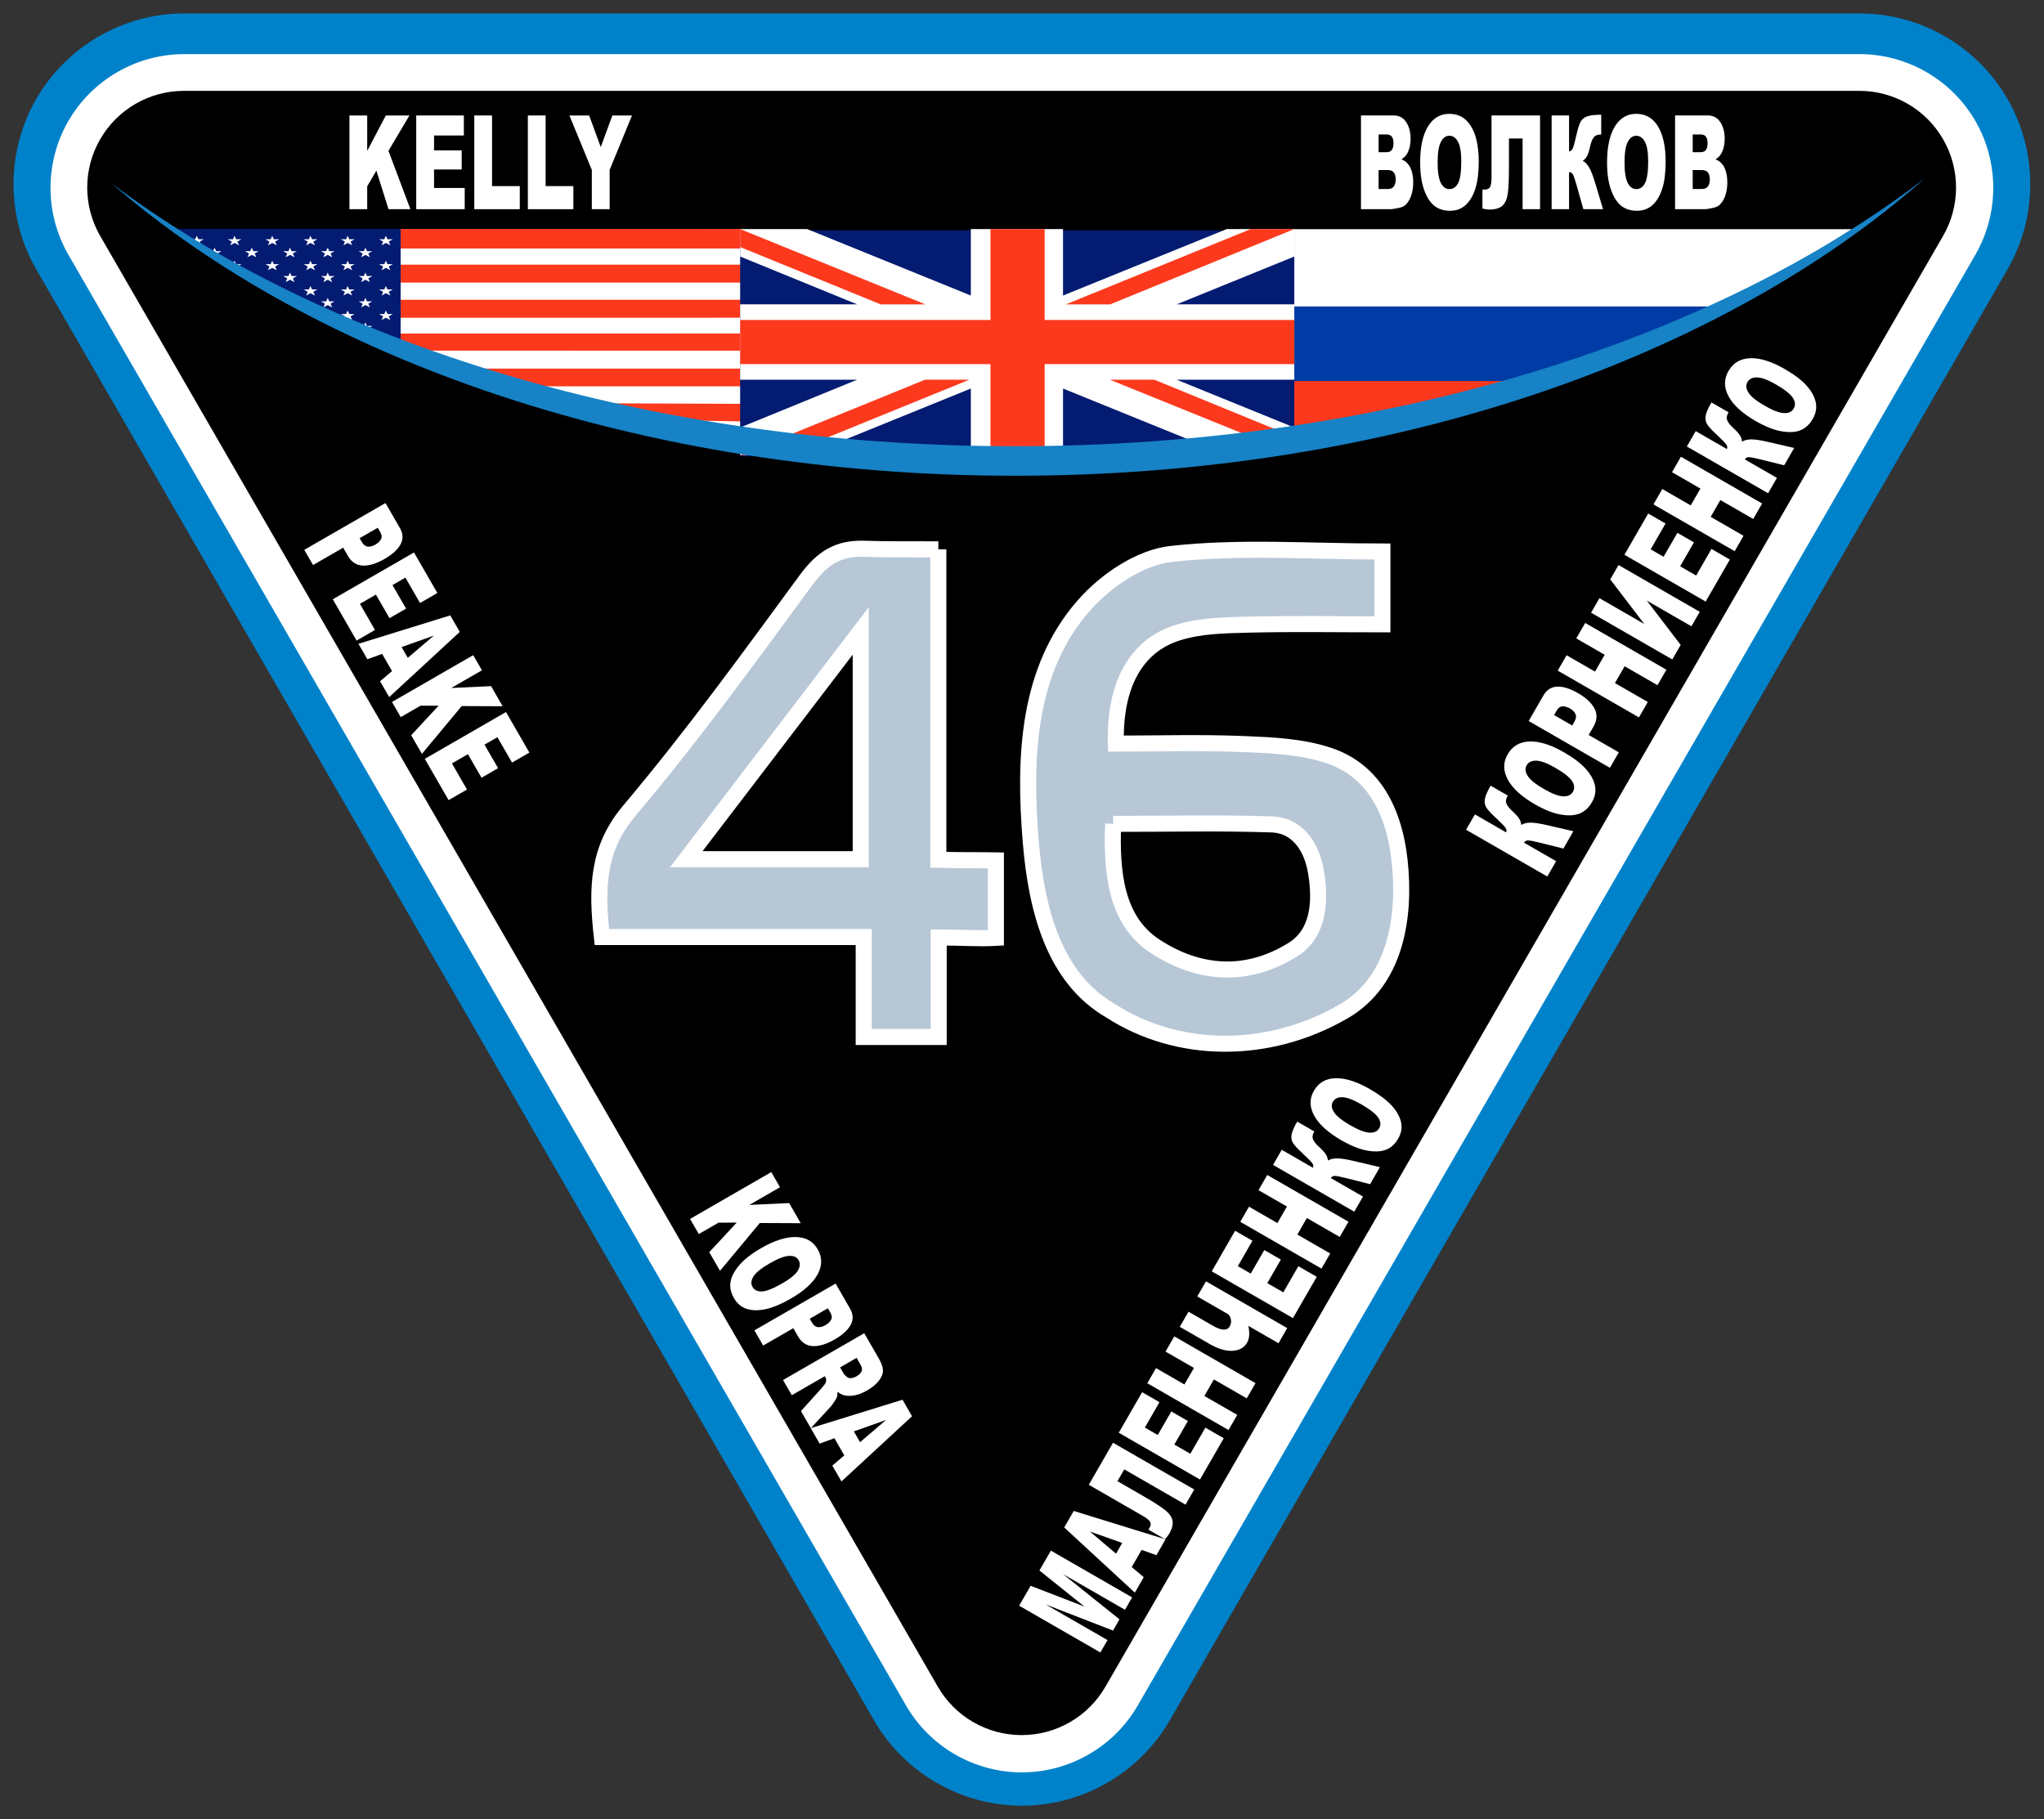 <?xml version="1.0" encoding="UTF-8" standalone="no"?>
<svg
   xmlns:dc="http://purl.org/dc/elements/1.1/"
   xmlns:cc="http://creativecommons.org/ns#"
   xmlns:rdf="http://www.w3.org/1999/02/22-rdf-syntax-ns#"
   xmlns:svg="http://www.w3.org/2000/svg"
   xmlns="http://www.w3.org/2000/svg"
   version="1.1"
   id="svg5144"
   viewBox="0 0 5000 4450"
   height="4450"
   width="5000">
  <rect x="0" y="0" width="5000" height="4450" fill="#333333" stroke="none"/>
  <title
     id="title8979">ISS Expedition 46 Patch</title>
  <defs
     id="defs5146">
    <clipPath
       clipPathUnits="userSpaceOnUse"
       id="clipPath766">
      <path
         d="M 0,0 612,0 612,792 0,792 0,0 Z"
         id="path768" />
    </clipPath>
    <clipPath
       clipPathUnits="userSpaceOnUse"
       id="clipPath554">
      <path
         d="M 0,0 612,0 612,792 0,792 0,0 Z"
         id="path556" />
    </clipPath>
    <clipPath
       clipPathUnits="userSpaceOnUse"
       id="clipPath518">
      <path
         d="M 0,0 612,0 612,792 0,792 0,0 Z"
         id="path520" />
    </clipPath>
    <clipPath
       clipPathUnits="userSpaceOnUse"
       id="clipPath474">
      <path
         d="M 0,0 612,0 612,792 0,792 0,0 Z"
         id="path476" />
    </clipPath>
    <clipPath
       clipPathUnits="userSpaceOnUse"
       id="clipPath454">
      <path
         d="M 0,0 612,0 612,792 0,792 0,0 Z"
         id="path456" />
    </clipPath>
    <clipPath
       clipPathUnits="userSpaceOnUse"
       id="clipPath434">
      <path
         d="M 0,0 612,0 612,792 0,792 0,0 Z"
         id="path436" />
    </clipPath>
    <clipPath
       clipPathUnits="userSpaceOnUse"
       id="clipPath402">
      <path
         d="M 0,0 612,0 612,792 0,792 0,0 Z"
         id="path404" />
    </clipPath>
    <clipPath
       clipPathUnits="userSpaceOnUse"
       id="clipPath358">
      <path
         d="M 0,0 612,0 612,792 0,792 0,0 Z"
         id="path360" />
    </clipPath>
  </defs>
  <g
     id="layer1"
     transform="translate(0,3397.638)">
    <g
       transform="matrix(1.001,0,0,1.001,-2.898,6.365)"
       id="g8559">
      <g
         transform="matrix(25.363,0,0,-25.363,2866.638,-2193.687)"
         id="g350">
        <path
           id="path352"
           style="fill:#ffc700;fill-opacity:1;fill-rule:nonzero;stroke:none"
           d="m 0,0 12.03,-20.518 -15.688,19.647 14.155,-35.49 -17.64,35.142 11.635,-45.619 -15.294,45.27 4.985,-63.587 -8.295,62.89 -14.459,-48.779 8.884,48.605 -12.368,-38.849 9.929,39.546 -13.936,-32.23 10.453,32.578 -19.729,-33.562 17.29,33.562 -20.627,-19.987 17.665,20.51 -22.292,-11.969 18.982,13.014 -24.32,-4.125 19.442,4.822 9.233,-1.045 8.188,-0.871 6.272,0.174 7.317,0.174 6.446,0.871 L 1.916,0.697 9.059,1.742 24.39,-2.613 5.771,0.523 25.997,-12.84 0,0 Z" />
      </g>
      <g
         id="g354"
         transform="matrix(25.363,0,0,-25.363,-8731.746,3845.437)">
        <g
           clip-path="url(#clipPath358)"
           id="g356">
          <g
             transform="translate(347.885,259.724)"
             id="g362">
            <path
               id="path364"
               style="fill:#0082ca;fill-opacity:1;fill-rule:nonzero;stroke:none"
               d="m 0,0 c 0,-0.001 80.711,-139.801 80.711,-139.801 2.929,-5.073 8.388,-8.224 14.248,-8.224 5.856,0 11.315,3.15 14.246,8.219 l 80.713,139.805 c 2.93,5.074 2.93,11.378 -0.001,16.451 -2.926,5.073 -8.384,8.226 -14.245,8.226 l -161.425,0 c -5.86,0 -11.319,-3.153 -14.248,-8.23 C -2.928,11.376 -2.928,5.073 0,0" />
          </g>
          <g
             transform="translate(454.003,121.347)"
             id="g366">
            <path
               id="path368"
               style="fill:#ffffff;fill-opacity:1;fill-rule:nonzero;stroke:none"
               d="m 0,0 c 0.001,0.002 80.712,139.802 80.712,139.802 2.295,3.975 2.295,8.912 0,12.885 -2.292,3.974 -6.569,6.444 -11.158,6.444 l -161.425,0 c -4.59,0 -8.866,-2.47 -11.16,-6.446 -2.292,-3.971 -2.293,-8.908 0.001,-12.882 L -22.319,0.002 c 2.294,-3.973 6.57,-6.441 11.159,-6.441 4.588,0 8.863,2.467 11.16,6.439" />
          </g>
          <g
             transform="translate(354.037,262.959)"
             id="g370">
            <path
               id="path372"
               style="fill:#000000;fill-opacity:1;fill-rule:nonzero;stroke:none"
               d="m 0,0 80.711,-139.8 c 1.664,-2.883 4.743,-4.658 8.071,-4.658 3.33,0 6.407,1.775 8.072,4.658 L 177.566,0 c 1.665,2.883 1.665,6.436 0,9.318 -1.664,2.885 -4.739,4.662 -8.07,4.662 L 8.07,13.98 C 4.743,13.98 1.664,12.203 0,9.318 -1.664,6.436 -1.664,2.883 0,0" />
          </g>
        </g>
      </g>
      <g
         transform="matrix(25.363,0,0,-25.363,960.962,-1760.507)"
         id="g382">
        <path
           id="path384"
           style="fill:#ffffff;fill-opacity:1;fill-rule:nonzero;stroke:none"
           d="M 0,0 -0.954,1.655 -2.379,1.14 -3.236,2.629 5.61,5.367 6.526,3.777 -0.275,-2.507 -1.156,-0.981 0,0 Z M 1.517,1.278 4.03,3.42 0.92,2.314 1.517,1.278 Z" />
      </g>
      <g
         id="g8535">
        <g
           id="g374"
           transform="matrix(25.363,0,0,-25.363,944.931,-2171.188)">
          <path
             d="m 0,0 1.397,-2.423 c 0.304,-0.528 0.324,-1.043 0.059,-1.546 -0.264,-0.503 -0.781,-0.976 -1.549,-1.419 -0.79,-0.455 -1.49,-0.668 -2.1,-0.638 -0.61,0.03 -1.084,0.339 -1.423,0.927 l -0.46,0.798 -2.903,-1.674 -0.845,1.464 L 0,0 Z m -2.491,-3.387 0.206,-0.358 c 0.162,-0.281 0.356,-0.431 0.584,-0.452 0.227,-0.02 0.467,0.043 0.72,0.188 0.246,0.142 0.425,0.311 0.539,0.508 0.114,0.198 0.092,0.432 -0.065,0.705 l -0.239,0.415 -1.745,-1.006 z"
             style="fill:#ffffff;fill-opacity:1;fill-rule:nonzero;stroke:none"
             id="path376" />
        </g>
        <g
           id="g378"
           transform="matrix(25.363,0,0,-25.363,1014.574,-2050.396)">
          <path
             d="M 0,0 2.253,-3.906 0.582,-4.87 -0.828,-2.424 -2.072,-3.141 -0.763,-5.41 -2.359,-6.33 -3.667,-4.061 -5.21,-4.95 -3.759,-7.467 -5.53,-8.488 -7.824,-4.511 0,0 Z"
             style="fill:#ffffff;fill-opacity:1;fill-rule:nonzero;stroke:none"
             id="path380" />
        </g>
        <g
           id="g386"
           transform="matrix(25.363,0,0,-25.363,1159.289,-1799.416)">
          <path
             d="m 0,0 0.841,-1.458 -2.957,-1.705 3.837,0.178 1.118,-1.939 -3.946,0.019 -3.834,-4.607 -1.035,1.795 2.644,2.85 -1.742,-0.001 -1.909,-1.101 -0.841,1.458 L 0,0 Z"
             style="fill:#ffffff;fill-opacity:1;fill-rule:nonzero;stroke:none"
             id="path388" />
        </g>
        <g
           id="g390"
           transform="matrix(25.363,0,0,-25.363,1239.427,-1660.418)">
          <path
             d="M 0,0 2.252,-3.907 0.582,-4.87 -0.828,-2.424 -2.072,-3.141 -0.763,-5.41 -2.359,-6.33 -3.668,-4.061 -5.21,-4.95 -3.759,-7.467 -5.531,-8.488 -7.824,-4.511 0,0 Z"
             style="fill:#ffffff;fill-opacity:1;fill-rule:nonzero;stroke:none"
             id="path392" />
        </g>
      </g>
      <g
         transform="matrix(25.363,0,0,-25.363,1887.699,-536.039)"
         id="g394" />
      <g
         id="g8513">
        <path
           d="m 0,0 0.84,-1.458 -2.956,-1.705 3.837,0.178 1.118,-1.938 -3.946,0.018 -3.834,-4.607 -1.035,1.795 2.644,2.851 -1.742,-0.002 -1.91,-1.101 -0.84,1.458 L 0,0 Z"
           style="fill:#ffffff;fill-opacity:1;fill-rule:nonzero;stroke:none"
           id="path396"
           transform="matrix(25.363,0,0,-25.363,1887.699,-536.038)" />
        <g
           clip-path="url(#clipPath402)"
           id="g400"
           transform="matrix(25.363,0,0,-25.363,-8731.746,3845.437)">
          <g
             transform="translate(417.711,165.419)"
             id="g406">
            <path
               id="path408"
               style="fill:#ffffff;fill-opacity:1;fill-rule:nonzero;stroke:none"
               d="M 0,0 C 1.277,0.736 2.395,1.095 3.355,1.076 4.314,1.057 5.014,0.666 5.456,-0.1 5.908,-0.886 5.907,-1.692 5.453,-2.52 4.999,-3.348 4.142,-4.125 2.883,-4.851 1.968,-5.379 1.165,-5.718 0.473,-5.87 c -0.693,-0.151 -1.302,-0.146 -1.83,0.017 -0.528,0.163 -0.943,0.506 -1.245,1.03 -0.307,0.532 -0.42,1.053 -0.34,1.564 0.08,0.511 0.362,1.05 0.846,1.617 C -1.613,-1.075 -0.914,-0.527 0,0 m 0.83,-1.464 c -0.79,-0.455 -1.306,-0.871 -1.549,-1.247 -0.243,-0.376 -0.277,-0.716 -0.102,-1.021 0.181,-0.313 0.49,-0.458 0.927,-0.435 0.437,0.023 1.093,0.287 1.968,0.792 0.737,0.424 1.223,0.824 1.46,1.199 0.236,0.375 0.266,0.717 0.089,1.023 -0.169,0.294 -0.478,0.431 -0.926,0.41 C 2.249,-0.764 1.627,-1.004 0.83,-1.464" />
          </g>
          <g
             transform="translate(424.896,162.011)"
             id="g410">
            <path
               id="path412"
               style="fill:#ffffff;fill-opacity:1;fill-rule:nonzero;stroke:none"
               d="m 0,0 1.397,-2.423 c 0.304,-0.528 0.324,-1.043 0.059,-1.546 -0.264,-0.503 -0.781,-0.975 -1.549,-1.419 -0.79,-0.455 -1.49,-0.668 -2.1,-0.638 -0.61,0.03 -1.084,0.339 -1.423,0.927 L -4.076,-4.301 -6.98,-5.975 -7.824,-4.511 0,0 Z m -2.491,-3.387 0.206,-0.357 c 0.161,-0.281 0.356,-0.432 0.584,-0.452 0.227,-0.021 0.467,0.042 0.72,0.187 0.246,0.142 0.425,0.312 0.539,0.508 0.114,0.198 0.092,0.433 -0.065,0.705 l -0.239,0.415 -1.745,-1.006 z" />
          </g>
          <g
             transform="translate(419.831,152.715)"
             id="g414">
            <path
               id="path416"
               style="fill:#ffffff;fill-opacity:1;fill-rule:nonzero;stroke:none"
               d="M 0,0 7.824,4.511 9.225,2.082 C 9.485,1.63 9.619,1.249 9.628,0.937 9.638,0.625 9.511,0.297 9.248,-0.049 8.985,-0.395 8.605,-0.712 8.107,-0.999 7.673,-1.249 7.266,-1.409 6.887,-1.479 6.508,-1.549 6.164,-1.543 5.855,-1.461 5.659,-1.408 5.458,-1.297 5.251,-1.127 5.255,-1.356 5.231,-1.538 5.181,-1.673 5.148,-1.764 5.056,-1.92 4.904,-2.143 4.753,-2.366 4.63,-2.527 4.536,-2.627 l -1.86,-2.014 -0.95,1.648 1.942,2.157 c 0.252,0.278 0.402,0.481 0.451,0.612 0.06,0.175 0.052,0.329 -0.025,0.462 L 4.02,0.366 0.845,-1.464 0,0 Z M 5.498,1.219 5.852,0.604 C 5.891,0.538 6.001,0.43 6.182,0.279 6.27,0.202 6.397,0.17 6.564,0.185 6.731,0.2 6.9,0.256 7.07,0.354 7.323,0.5 7.489,0.66 7.568,0.834 7.648,1.009 7.611,1.229 7.458,1.495 L 7.089,2.136 5.498,1.219 Z" />
          </g>
        </g>
        <g
           id="g418"
           transform="matrix(25.363,0,0,-25.363,2066.174,156.387)">
          <path
             d="M 0,0 -0.954,1.655 -2.378,1.14 -3.236,2.629 5.609,5.367 6.526,3.776 -0.275,-2.507 -1.156,-0.98 0,0 Z M 1.517,1.278 4.03,3.42 0.92,2.314 1.517,1.278 Z"
             style="fill:#ffffff;fill-opacity:1;fill-rule:nonzero;stroke:none"
             id="path420" />
        </g>
      </g>
      <g
         id="g470"
         transform="matrix(25.363,0,0,-25.363,-8731.746,3845.437)">
        <g
           id="g478"
           transform="translate(477.341,173.228)" />
        <g
           id="g8487">
          <g
             id="g422"
             transform="translate(442.581,130.97)">
            <path
               d="M 0,0 1.104,1.917 6.292,-0.085 1.953,3.391 3.057,5.308 10.883,0.801 10.195,-0.393 4.227,3.044 9.665,-1.314 9.043,-2.395 2.546,0.124 8.514,-3.313 7.826,-4.507 0,0 Z"
               style="fill:#ffffff;fill-opacity:1;fill-rule:nonzero;stroke:none"
               id="path424" />
          </g>
          <g
             id="g426"
             transform="translate(454.379,136.346)">
            <path
               d="M 0,0 -0.953,-1.655 0.206,-2.629 -0.652,-4.118 -7.456,2.163 -6.54,3.753 2.307,1.019 1.428,-0.508 0,0 Z m -1.866,0.672 -3.114,1.1 2.517,-2.136 0.597,1.036 z"
               style="fill:#ffffff;fill-opacity:1;fill-rule:nonzero;stroke:none"
               id="path428" />
          </g>
          <g
             id="g430">
            <g
               id="g432"
               clip-path="url(#clipPath434)">
              <g
                 id="g438"
                 transform="translate(459.451,142.165)">
                <path
                   d="m 0,0 -0.84,-1.458 -5.904,3.4 -0.656,-1.14 2.407,-1.386 c 0.99,-0.57 1.698,-1.02 2.126,-1.351 0.428,-0.331 0.684,-0.675 0.767,-1.033 0.082,-0.358 -0.025,-0.796 -0.325,-1.316 -0.091,-0.158 -0.225,-0.325 -0.4,-0.498 l -1.586,0.913 0.127,0.219 c 0.113,0.198 0.121,0.379 0.024,0.543 -0.097,0.165 -0.338,0.358 -0.722,0.579 L -10.16,0.455 -7.826,4.507 0,0 Z"
                   style="fill:#ffffff;fill-opacity:1;fill-rule:nonzero;stroke:none"
                   id="path440" />
              </g>
            </g>
          </g>
          <g
             id="g442"
             transform="translate(452.179,147.635)">
            <path
               d="M 0,0 2.251,3.908 3.922,2.945 2.513,0.499 3.756,-0.218 5.063,2.052 6.66,1.132 5.353,-1.137 6.895,-2.025 8.345,0.492 10.117,-0.529 7.826,-4.507 0,0 Z"
               style="fill:#ffffff;fill-opacity:1;fill-rule:nonzero;stroke:none"
               id="path444" />
          </g>
          <g
             id="g446"
             transform="translate(454.927,152.405)">
            <path
               d="M 0,0 0.84,1.458 3.578,-0.119 4.496,1.474 1.757,3.051 2.601,4.516 10.427,0.009 9.583,-1.456 6.418,0.367 5.5,-1.226 8.666,-3.049 7.826,-4.507 0,0 Z"
               style="fill:#ffffff;fill-opacity:1;fill-rule:nonzero;stroke:none"
               id="path448" />
          </g>
          <g
             id="g450">
            <g
               id="g452"
               clip-path="url(#clipPath454)">
              <g
                 id="g458"
                 transform="translate(468.409,157.719)">
                <path
                   d="m 0,0 -0.84,-1.458 -2.909,1.675 c 0.152,-0.682 0.112,-1.223 -0.119,-1.625 -0.276,-0.48 -0.74,-0.741 -1.391,-0.78 -0.651,-0.04 -1.387,0.177 -2.209,0.651 l -2.883,1.66 0.84,1.458 2.402,-1.383 c 0.381,-0.22 0.706,-0.334 0.975,-0.344 0.27,-0.009 0.464,0.089 0.583,0.295 0.219,0.382 0.191,0.767 -0.088,1.157 L -8.666,3.049 -7.826,4.507 0,0 Z"
                   style="fill:#ffffff;fill-opacity:1;fill-rule:nonzero;stroke:none"
                   id="path460" />
              </g>
            </g>
          </g>
          <g
             id="g462"
             transform="translate(461.137,163.189)">
            <path
               d="M 0,0 2.251,3.908 3.922,2.945 2.513,0.499 3.756,-0.217 5.063,2.051 6.66,1.132 5.353,-1.137 6.895,-2.025 8.345,0.492 10.117,-0.529 7.826,-4.507 0,0 Z"
               style="fill:#ffffff;fill-opacity:1;fill-rule:nonzero;stroke:none"
               id="path464" />
          </g>
          <g
             id="g466"
             transform="translate(463.885,167.959)">
            <path
               d="M 0,0 0.84,1.458 3.578,-0.119 4.496,1.474 1.757,3.051 2.601,4.516 10.427,0.009 9.583,-1.456 6.418,0.367 5.5,-1.226 8.666,-3.049 7.826,-4.507 0,0 Z"
               style="fill:#ffffff;fill-opacity:1;fill-rule:nonzero;stroke:none"
               id="path468" />
          </g>
          <path
             id="path480"
             style="fill:#ffffff;fill-opacity:1;fill-rule:nonzero;stroke:none"
             d="m 0,0 -0.946,-1.642 -2.348,0.595 c -0.556,0.14 -0.915,0.208 -1.077,0.202 -0.163,-0.006 -0.282,-0.075 -0.358,-0.208 l 3.096,-1.783 -0.838,-1.455 -7.826,4.507 0.838,1.455 3.005,-1.731 c 0.063,0.133 0.045,0.275 -0.053,0.426 -0.098,0.15 -0.433,0.49 -1.005,1.02 -0.425,0.39 -0.71,0.702 -0.858,0.936 -0.148,0.233 -0.196,0.502 -0.143,0.806 0.052,0.305 0.233,0.725 0.541,1.262 L -6.317,3.437 -6.359,3.363 c -0.144,-0.25 -0.172,-0.479 -0.084,-0.69 0.087,-0.21 0.284,-0.455 0.59,-0.734 0.306,-0.279 0.519,-0.513 0.641,-0.701 0.121,-0.189 0.189,-0.39 0.203,-0.604 0.235,0.145 0.537,0.215 0.907,0.211 0.37,-0.005 0.901,-0.089 1.592,-0.253 L 0,0 Z"
             transform="translate(477.341,173.228)" />
          <g
             transform="translate(473.628,175.816)"
             id="g482">
            <path
               id="path484"
               style="fill:#ffffff;fill-opacity:1;fill-rule:nonzero;stroke:none"
               d="M 0,0 C -1.278,0.736 -2.149,1.523 -2.613,2.363 -3.078,3.202 -3.09,4.004 -2.648,4.77 -2.196,5.556 -1.498,5.96 -0.554,5.982 0.39,6.004 1.492,5.652 2.752,4.927 3.667,4.4 4.363,3.875 4.842,3.352 5.32,2.83 5.621,2.299 5.745,1.76 5.868,1.222 5.779,0.691 5.477,0.167 5.171,-0.365 4.777,-0.724 4.295,-0.911 3.813,-1.098 3.205,-1.125 2.472,-0.99 1.738,-0.857 0.915,-0.527 0,0 M 0.85,1.452 C 1.64,0.997 2.259,0.759 2.706,0.737 3.154,0.715 3.465,0.856 3.64,1.161 3.821,1.475 3.791,1.815 3.552,2.181 3.313,2.548 2.756,2.983 1.88,3.487 1.143,3.911 0.554,4.132 0.11,4.148 -0.333,4.165 -0.643,4.02 -0.819,3.712 -0.988,3.418 -0.952,3.083 -0.709,2.707 -0.467,2.329 0.053,1.911 0.85,1.452" />
          </g>
        </g>
        <g
           id="g486"
           transform="translate(495.986,205.6)" />
      </g>
      <g
         id="g8445">
        <path
           id="path488"
           style="fill:#ffffff;fill-opacity:1;fill-rule:nonzero;stroke:none"
           d="m 0,0 -0.962,-1.67 -2.354,0.585 c -0.557,0.138 -0.917,0.203 -1.08,0.196 -0.164,-0.007 -0.284,-0.078 -0.362,-0.213 l 3.096,-1.783 -0.852,-1.48 -7.826,4.507 0.853,1.48 3.005,-1.731 c 0.064,0.135 0.047,0.279 -0.051,0.431 -0.097,0.152 -0.431,0.493 -1.001,1.026 -0.424,0.392 -0.709,0.706 -0.855,0.941 -0.146,0.235 -0.192,0.508 -0.138,0.816 0.055,0.309 0.239,0.736 0.554,1.282 L -6.318,3.434 -6.362,3.359 C -6.508,3.105 -6.537,2.873 -6.451,2.66 c 0.086,-0.212 0.282,-0.459 0.587,-0.739 0.305,-0.28 0.518,-0.516 0.638,-0.706 0.121,-0.19 0.187,-0.393 0.2,-0.61 0.237,0.148 0.541,0.222 0.913,0.22 0.371,-0.001 0.903,-0.083 1.597,-0.244 L 0,0 Z"
           transform="matrix(25.363,0,0,-25.363,3847.821,-1369.134)" />
        <g
           transform="matrix(25.363,0,0,-25.363,3753.736,-1434.928)"
           id="g490">
          <path
             id="path492"
             style="fill:#ffffff;fill-opacity:1;fill-rule:nonzero;stroke:none"
             d="m 0,0 c -1.278,0.736 -2.146,1.527 -2.607,2.374 -0.46,0.846 -0.466,1.66 -0.017,2.439 0.46,0.799 1.164,1.213 2.113,1.242 C 0.437,6.085 1.541,5.737 2.801,5.011 3.716,4.485 4.411,3.958 4.888,3.432 5.365,2.907 5.663,2.371 5.783,1.826 5.903,1.282 5.81,0.743 5.503,0.21 5.191,-0.331 4.793,-0.698 4.307,-0.891 3.822,-1.084 3.211,-1.115 2.475,-0.985 1.74,-0.855 0.915,-0.526 0,0 M 0.865,1.478 C 1.655,1.023 2.275,0.786 2.723,0.767 3.172,0.748 3.486,0.894 3.665,1.204 3.848,1.523 3.822,1.867 3.584,2.236 3.347,2.606 2.79,3.043 1.915,3.547 1.178,3.971 0.587,4.189 0.142,4.203 -0.303,4.217 -0.615,4.067 -0.795,3.755 -0.967,3.456 -0.933,3.116 -0.692,2.736 -0.451,2.356 0.068,1.937 0.865,1.478" />
        </g>
        <g
           transform="matrix(25.363,0,0,-25.363,3738.594,-1638.433)"
           id="g494">
          <path
             id="path496"
             style="fill:#ffffff;fill-opacity:1;fill-rule:nonzero;stroke:none"
             d="M 0,0 1.42,2.466 C 1.73,3.003 2.169,3.285 2.74,3.313 3.31,3.341 3.98,3.133 4.748,2.69 5.538,2.235 6.072,1.734 6.349,1.186 6.626,0.638 6.593,0.065 6.248,-0.533 L 5.78,-1.345 8.684,-3.017 7.826,-4.507 0,0 Z m 4.195,-0.432 0.209,0.364 C 4.569,0.218 4.604,0.465 4.508,0.674 4.413,0.883 4.239,1.06 3.986,1.206 3.74,1.347 3.503,1.417 3.275,1.415 3.046,1.413 2.852,1.273 2.692,0.996 L 2.449,0.574 4.195,-0.432 Z" />
        </g>
        <g
           id="g498"
           transform="matrix(25.363,0,0,-25.363,3809.541,-1761.605)">
          <path
             d="M 0,0 0.854,1.483 3.593,-0.094 4.526,1.527 1.788,3.104 2.646,4.594 10.472,0.087 9.614,-1.403 6.448,0.42 5.515,-1.201 8.68,-3.024 7.826,-4.507 0,0 Z"
             style="fill:#ffffff;fill-opacity:1;fill-rule:nonzero;stroke:none"
             id="path500" />
        </g>
        <g
           id="g502"
           transform="matrix(25.363,0,0,-25.363,3958.167,-2019.656)">
          <path
             d="m 0,0 7.826,-4.507 -0.804,-1.395 -4.297,2.475 3.263,-4.271 -0.806,-1.4 -7.827,4.507 0.806,1.398 L 2.49,-5.686 -0.799,-1.387 0,0 Z"
             style="fill:#ffffff;fill-opacity:1;fill-rule:nonzero;stroke:none"
             id="path504" />
        </g>
        <g
           id="g506"
           transform="matrix(25.363,0,0,-25.363,3972.603,-2044.736)">
          <path
             d="M 0,0 2.29,3.976 3.96,3.013 2.527,0.524 3.771,-0.192 5.101,2.116 6.697,1.197 5.367,-1.111 6.91,-2 8.385,0.561 10.157,-0.46 7.826,-4.507 0,0 Z"
             style="fill:#ffffff;fill-opacity:1;fill-rule:nonzero;stroke:none"
             id="path508" />
        </g>
        <g
           id="g510"
           transform="matrix(25.363,0,0,-25.363,4043.5,-2167.823)">
          <path
             d="M 0,0 0.854,1.484 3.593,-0.094 4.526,1.527 1.788,3.105 2.646,4.595 10.472,0.087 9.614,-1.403 6.448,0.421 5.515,-1.2 8.68,-3.024 7.826,-4.507 0,0 Z"
             style="fill:#ffffff;fill-opacity:1;fill-rule:nonzero;stroke:none"
             id="path512" />
        </g>
        <g
           transform="matrix(25.363,0,0,-25.363,-8731.746,3845.437)"
           id="g514">
          <g
             id="g516"
             clip-path="url(#clipPath518)">
            <g
               id="g522"
               transform="translate(517.255,242.529)">
              <path
                 d="m 0,0 -0.962,-1.671 -2.354,0.585 c -0.557,0.139 -0.917,0.204 -1.081,0.197 -0.163,-0.008 -0.283,-0.079 -0.361,-0.213 l 3.096,-1.783 -0.852,-1.48 -7.826,4.507 0.852,1.48 3.006,-1.731 c 0.064,0.135 0.046,0.278 -0.051,0.43 -0.097,0.153 -0.431,0.494 -1.001,1.026 -0.424,0.393 -0.709,0.706 -0.855,0.942 -0.146,0.235 -0.192,0.507 -0.138,0.816 0.055,0.309 0.239,0.736 0.554,1.282 L -6.318,3.434 -6.362,3.358 C -6.508,3.105 -6.537,2.873 -6.451,2.66 -6.365,2.447 -6.169,2.201 -5.864,1.921 -5.559,1.64 -5.346,1.405 -5.226,1.215 c 0.121,-0.19 0.187,-0.393 0.2,-0.61 0.237,0.148 0.541,0.222 0.912,0.22 0.372,-0.002 0.904,-0.083 1.598,-0.244 L 0,0 Z"
                 style="fill:#ffffff;fill-opacity:1;fill-rule:nonzero;stroke:none"
                 id="path524" />
            </g>
            <g
               id="g526"
               transform="translate(513.545,245.122)">
              <path
                 d="m 0,0 c -1.278,0.736 -2.146,1.527 -2.607,2.374 -0.46,0.847 -0.466,1.66 -0.017,2.439 0.461,0.799 1.165,1.213 2.113,1.242 C 0.437,6.085 1.541,5.737 2.801,5.011 3.716,4.485 4.411,3.958 4.888,3.433 5.365,2.906 5.663,2.371 5.783,1.826 5.903,1.282 5.81,0.743 5.503,0.211 5.191,-0.331 4.792,-0.698 4.307,-0.891 3.822,-1.084 3.211,-1.115 2.475,-0.985 1.74,-0.855 0.915,-0.527 0,0 M 0.865,1.478 C 1.655,1.022 2.275,0.786 2.724,0.767 3.173,0.748 3.486,0.894 3.665,1.204 3.849,1.523 3.822,1.867 3.584,2.236 3.347,2.605 2.79,3.042 1.915,3.547 1.178,3.971 0.587,4.19 0.142,4.203 -0.303,4.216 -0.615,4.067 -0.794,3.755 -0.967,3.456 -0.933,3.116 -0.692,2.736 -0.451,2.356 0.068,1.937 0.865,1.478"
                 style="fill:#ffffff;fill-opacity:1;fill-rule:nonzero;stroke:none"
                 id="path528" />
            </g>
          </g>
        </g>
      </g>
      <g
         id="g8545">
        <g
           id="g530"
           transform="matrix(25.363,0,0,-25.363,856.828,-3118.398)">
          <path
             d="m 0,0 1.712,0 0,-3.413 L 3.505,0 5.782,0 3.76,-3.409 l 2.113,-5.622 -2.109,0 -1.168,3.714 -0.884,-1.51 0,-2.204 L 0,-9.031 0,0 Z"
             style="fill:#ffffff;fill-opacity:1;fill-rule:nonzero;stroke:none"
             id="path532" />
        </g>
        <g
           id="g534"
           transform="matrix(25.363,0,0,-25.363,1020.055,-3118.398)">
          <path
             d="m 0,0 4.588,0 0,-1.928 -2.872,0 0,-1.435 2.664,0 0,-1.842 -2.664,0 0,-1.781 2.955,0 0,-2.045 L 0,-9.031 0,0 Z"
             style="fill:#ffffff;fill-opacity:1;fill-rule:nonzero;stroke:none"
             id="path536" />
        </g>
        <g
           id="g538"
           transform="matrix(25.363,0,0,-25.363,1161.908,-3118.398)">
          <path
             d="m 0,0 1.712,0 0,-6.807 2.672,0 0,-2.224 L 0,-9.031 0,0 Z"
             style="fill:#ffffff;fill-opacity:1;fill-rule:nonzero;stroke:none"
             id="path540" />
        </g>
        <g
           id="g542"
           transform="matrix(25.363,0,0,-25.363,1292.836,-3118.398)">
          <path
             d="m 0,0 1.712,0 0,-6.807 2.672,0 0,-2.224 L 0,-9.031 0,0 Z"
             style="fill:#ffffff;fill-opacity:1;fill-rule:nonzero;stroke:none"
             id="path544" />
        </g>
        <g
           id="g546"
           transform="matrix(25.363,0,0,-25.363,1394.437,-3118.398)">
          <path
             d="M 0,0 1.902,0 3.018,-3.047 4.136,0 6.028,0 3.874,-5.249 l 0,-3.782 -1.716,0 0,3.782 L 0,0 Z"
             style="fill:#ffffff;fill-opacity:1;fill-rule:nonzero;stroke:none"
             id="path548" />
        </g>
      </g>
      <g
         id="g550"
         transform="matrix(25.363,0,0,-25.363,-8731.746,3845.437)">
        <g
           clip-path="url(#clipPath554)"
           id="g552">
          <g
             transform="translate(475.516,274.569)"
             id="g558">
            <path
               id="path560"
               style="fill:#ffffff;fill-opacity:1;fill-rule:nonzero;stroke:none"
               d="M 0,0 3.15,0 C 3.675,0 4.078,-0.216 4.36,-0.647 4.64,-1.078 4.781,-1.612 4.781,-2.249 4.781,-2.782 4.681,-3.24 4.48,-3.622 4.346,-3.877 4.151,-4.078 3.893,-4.226 4.285,-4.382 4.572,-4.65 4.757,-5.03 4.941,-5.41 5.034,-5.887 5.034,-6.462 5.034,-6.93 4.968,-7.351 4.837,-7.725 4.706,-8.099 4.526,-8.395 4.298,-8.612 4.157,-8.748 3.944,-8.846 3.659,-8.908 3.28,-8.99 3.029,-9.031 2.905,-9.031 L 0,-9.031 0,0 Z m 1.698,-3.542 0.731,0 c 0.263,0 0.446,0.075 0.548,0.225 0.103,0.149 0.155,0.366 0.155,0.65 0,0.262 -0.052,0.468 -0.155,0.616 -0.102,0.147 -0.281,0.221 -0.536,0.221 l -0.743,0 0,-1.712 z m 0,-3.549 0.858,0 c 0.29,0 0.494,0.086 0.613,0.256 0.119,0.17 0.178,0.399 0.178,0.687 0,0.267 -0.059,0.481 -0.176,0.644 -0.118,0.162 -0.324,0.243 -0.619,0.243 l -0.854,0 0,-1.83 z" />
          </g>
          <g
             transform="translate(481.219,270.048)"
             id="g562">
            <path
               id="path564"
               style="fill:#ffffff;fill-opacity:1;fill-rule:nonzero;stroke:none"
               d="M 0,0 C 0,1.474 0.248,2.622 0.743,3.444 1.238,4.265 1.928,4.676 2.812,4.676 3.718,4.676 4.417,4.272 4.907,3.465 5.398,2.658 5.643,1.528 5.643,0.074 5.643,-0.982 5.535,-1.847 5.321,-2.523 5.107,-3.198 4.797,-3.724 4.393,-4.1 3.988,-4.476 3.483,-4.663 2.879,-4.663 c -0.614,0 -1.123,0.162 -1.525,0.486 -0.402,0.325 -0.729,0.838 -0.979,1.54 C 0.125,-1.934 0,-1.056 0,0 m 1.683,-0.012 c 0,-0.912 0.102,-1.567 0.306,-1.966 0.204,-0.398 0.482,-0.597 0.834,-0.597 0.361,0 0.642,0.195 0.84,0.585 C 3.861,-1.6 3.96,-0.9 3.96,0.111 3.96,0.961 3.857,1.582 3.649,1.974 3.443,2.367 3.162,2.563 2.808,2.563 2.469,2.563 2.197,2.363 1.991,1.965 1.785,1.567 1.683,0.908 1.683,-0.012" />
          </g>
          <g
             transform="translate(492.771,265.538)"
             id="g566">
            <path
               id="path568"
               style="fill:#ffffff;fill-opacity:1;fill-rule:nonzero;stroke:none"
               d="m 0,0 -1.683,0 0,6.813 -1.315,0 0,-2.778 c 0,-1.142 -0.036,-1.98 -0.109,-2.516 -0.073,-0.536 -0.244,-0.93 -0.513,-1.18 -0.269,-0.251 -0.703,-0.376 -1.302,-0.376 -0.183,0 -0.394,0.033 -0.631,0.099 l 0,1.829 0.252,0 c 0.228,0 0.389,0.083 0.483,0.25 0.094,0.166 0.141,0.471 0.141,0.915 l 0,5.975 L 0,9.031 0,0 Z" />
          </g>
          <g
             transform="translate(498.837,265.538)"
             id="g570">
            <path
               id="path572"
               style="fill:#ffffff;fill-opacity:1;fill-rule:nonzero;stroke:none"
               d="M 0,0 -1.895,0 -2.551,2.332 C -2.707,2.884 -2.827,3.228 -2.914,3.366 -3,3.504 -3.119,3.573 -3.272,3.573 l 0,-3.573 -1.679,0 0,9.031 1.679,0 0,-3.468 c 0.146,0.012 0.26,0.098 0.342,0.258 0.081,0.161 0.209,0.62 0.382,1.38 0.126,0.563 0.254,0.967 0.382,1.211 0.129,0.244 0.339,0.42 0.629,0.527 0.289,0.106 0.743,0.16 1.363,0.16 l 0,-1.91 -0.086,0 c -0.287,0 -0.5,-0.09 -0.639,-0.271 C -1.038,6.737 -1.151,6.445 -1.241,6.04 -1.33,5.636 -1.426,5.334 -1.528,5.135 -1.631,4.935 -1.772,4.776 -1.95,4.657 -1.707,4.526 -1.496,4.299 -1.315,3.977 -1.134,3.654 -0.942,3.152 -0.739,2.47 L 0,0 Z" />
          </g>
          <g
             transform="translate(499.227,270.048)"
             id="g574">
            <path
               id="path576"
               style="fill:#ffffff;fill-opacity:1;fill-rule:nonzero;stroke:none"
               d="M 0,0 C 0,1.474 0.248,2.622 0.743,3.444 1.239,4.265 1.928,4.676 2.812,4.676 3.719,4.676 4.417,4.272 4.907,3.465 5.398,2.658 5.643,1.528 5.643,0.074 5.643,-0.982 5.536,-1.847 5.322,-2.523 5.107,-3.198 4.797,-3.724 4.393,-4.1 3.988,-4.476 3.483,-4.663 2.879,-4.663 c -0.614,0 -1.123,0.162 -1.525,0.486 -0.402,0.325 -0.728,0.838 -0.979,1.54 C 0.125,-1.934 0,-1.056 0,0 m 1.683,-0.012 c 0,-0.912 0.102,-1.567 0.306,-1.966 0.205,-0.398 0.483,-0.597 0.834,-0.597 0.362,0 0.642,0.195 0.84,0.585 C 3.861,-1.6 3.96,-0.9 3.96,0.111 3.96,0.961 3.857,1.582 3.65,1.974 3.443,2.367 3.163,2.563 2.809,2.563 2.469,2.563 2.197,2.363 1.991,1.965 1.786,1.567 1.683,0.908 1.683,-0.012" />
          </g>
          <g
             transform="translate(505.78,274.569)"
             id="g578">
            <path
               id="path580"
               style="fill:#ffffff;fill-opacity:1;fill-rule:nonzero;stroke:none"
               d="M 0,0 3.15,0 C 3.675,0 4.078,-0.216 4.359,-0.647 4.64,-1.078 4.781,-1.612 4.781,-2.249 4.781,-2.782 4.68,-3.24 4.48,-3.622 4.346,-3.877 4.151,-4.078 3.893,-4.226 4.284,-4.382 4.572,-4.65 4.757,-5.03 4.941,-5.41 5.033,-5.887 5.033,-6.462 5.033,-6.93 4.968,-7.351 4.837,-7.725 4.706,-8.099 4.526,-8.395 4.298,-8.612 4.157,-8.748 3.944,-8.846 3.659,-8.908 3.28,-8.99 3.029,-9.031 2.905,-9.031 L 0,-9.031 0,0 Z m 1.698,-3.542 0.731,0 c 0.263,0 0.446,0.075 0.548,0.225 0.103,0.149 0.155,0.366 0.155,0.65 0,0.262 -0.052,0.468 -0.155,0.616 -0.102,0.147 -0.281,0.221 -0.536,0.221 l -0.743,0 0,-1.712 z m 0,-3.549 0.858,0 c 0.289,0 0.494,0.086 0.613,0.256 0.118,0.17 0.178,0.399 0.178,0.687 0,0.267 -0.059,0.481 -0.176,0.644 -0.118,0.162 -0.324,0.243 -0.619,0.243 l -0.854,0 0,-1.83 z" />
          </g>
        </g>
      </g>
      <g
         transform="matrix(25.363,0,0,-25.363,1812.608,-2297.999)"
         id="g582">
        <path
           id="path584"
           style="fill:#ffffff;fill-opacity:1;fill-rule:nonzero;stroke:none"
           d="m 0,0 -30.725,9.016 c -5.569,1.492 -2.309,12.374 -2.309,12.374 L 0.053,21.41 l 0,-21.933 z" />
      </g>
      <path
         id="path586"
         style="fill:#fc391d;fill-opacity:1;fill-rule:nonzero;stroke:none"
         d="m 981.983,-2793.264 831.467,0 0,-47.858 -831.467,0 0,47.858 z" />
      <path
         id="path588"
         style="fill:#fc391d;fill-opacity:1;fill-rule:nonzero;stroke:none"
         d="m 981.983,-2709.947 831.467,0 0,-43.878 -831.467,0 0,43.878 z" />
      <g
         transform="matrix(25.363,0,0,-25.363,981.904,-2623.995)"
         id="g590">
        <path
           id="path592"
           style="fill:#fc391d;fill-opacity:1;fill-rule:nonzero;stroke:none"
           d="m 0,0 32.79,0.005 0,1.732 -32.786,0 L 0,0 Z" />
      </g>
      <g
         transform="matrix(25.363,0,0,-25.363,981.904,-2543.745)"
         id="g594">
        <path
           id="path596"
           style="fill:#fc391d;fill-opacity:1;fill-rule:nonzero;stroke:none"
           d="m 0,0 32.793,-0.007 0,1.653 L 0,1.644 0,0 Z" />
      </g>
      <g
         transform="matrix(25.363,0,0,-25.363,1183.779,-2456.433)"
         id="g598">
        <path
           id="path600"
           style="fill:#fc391d;fill-opacity:1;fill-rule:nonzero;stroke:none"
           d="m 0,0 24.819,0 0,1.709 -28.141,0 L 0.119,0 0,0 Z" />
      </g>
      <g
         transform="matrix(25.363,0,0,-25.363,1475.625,-2376.224)"
         id="g602">
        <path
           id="path604"
           style="fill:#fc391d;fill-opacity:1;fill-rule:nonzero;stroke:none"
           d="m 0,0 13.313,-0.217 0,1.693 L -4.033,1.542 -2.372,0.712 0,0 Z" />
      </g>
      <g
         transform="matrix(25.363,0,0,-25.363,711.41,-2665.062)"
         id="g606">
        <path
           id="path608"
           style="fill:#031b71;fill-opacity:1;fill-rule:nonzero;stroke:none"
           d="m 0,0 10.666,-4.79 0,11.732 -21.816,0 L -10.202,6.05 0,0 Z" />
      </g>
      <g
         transform="matrix(25.363,0,0,-25.363,523.384,-2786.818)"
         id="g610">
        <path
           id="path612"
           style="fill:#ffffff;fill-opacity:1;fill-rule:nonzero;stroke:none"
           d="m 0,0 -0.501,-0.003 0.39,-0.225 -0.146,-0.356 0.411,0.225 0.435,-0.225 -0.162,0.361 0.392,0.22 -0.509,0 L 0.15,0.332 0,0 Z" />
      </g>
      <g
         transform="matrix(25.363,0,0,-25.363,614.256,-2786.818)"
         id="g614">
        <path
           id="path616"
           style="fill:#ffffff;fill-opacity:1;fill-rule:nonzero;stroke:none"
           d="m 0,0 -0.501,-0.003 0.39,-0.225 -0.146,-0.356 0.411,0.225 0.435,-0.225 -0.161,0.361 0.391,0.22 -0.508,0 L 0.15,0.332 0,0 Z" />
      </g>
      <g
         transform="matrix(25.363,0,0,-25.363,707.685,-2786.818)"
         id="g618">
        <path
           id="path620"
           style="fill:#ffffff;fill-opacity:1;fill-rule:nonzero;stroke:none"
           d="m 0,0 -0.502,-0.003 0.391,-0.225 -0.147,-0.356 0.412,0.225 0.434,-0.225 -0.161,0.361 0.392,0.22 -0.509,0 L 0.15,0.332 0,0 Z" />
      </g>
      <g
         transform="matrix(25.363,0,0,-25.363,799.812,-2786.818)"
         id="g622">
        <path
           id="path624"
           style="fill:#ffffff;fill-opacity:1;fill-rule:nonzero;stroke:none"
           d="m 0,0 -0.501,-0.003 0.391,-0.225 -0.147,-0.356 0.411,0.225 0.435,-0.225 -0.161,0.361 0.392,0.22 -0.509,0 L 0.151,0.332 0,0 Z" />
      </g>
      <g
         transform="matrix(25.363,0,0,-25.363,891.963,-2786.818)"
         id="g626">
        <path
           id="path628"
           style="fill:#ffffff;fill-opacity:1;fill-rule:nonzero;stroke:none"
           d="m 0,0 -0.501,-0.003 0.391,-0.225 -0.147,-0.356 0.411,0.225 0.435,-0.225 -0.161,0.361 0.392,0.22 -0.509,0 L 0.151,0.332 0,0 Z" />
      </g>
      <g
         transform="matrix(25.363,0,0,-25.363,707.685,-2725.895)"
         id="g630">
        <path
           id="path632"
           style="fill:#ffffff;fill-opacity:1;fill-rule:nonzero;stroke:none"
           d="M 0,0 -0.502,0 -0.111,-0.226 -0.258,-0.582 0.154,-0.356 0.588,-0.584 0.427,-0.223 0.819,0 0.31,0 0.15,0.335 0,0 Z" />
      </g>
      <g
         transform="matrix(25.363,0,0,-25.363,799.812,-2725.895)"
         id="g634">
        <path
           id="path636"
           style="fill:#ffffff;fill-opacity:1;fill-rule:nonzero;stroke:none"
           d="M 0,0 -0.501,0 -0.11,-0.226 -0.257,-0.582 0.154,-0.356 0.589,-0.584 0.428,-0.223 0.82,0 0.311,0 0.151,0.335 0,0 Z" />
      </g>
      <g
         transform="matrix(25.363,0,0,-25.363,891.963,-2725.895)"
         id="g638">
        <path
           id="path640"
           style="fill:#ffffff;fill-opacity:1;fill-rule:nonzero;stroke:none"
           d="M 0,0 -0.501,0 -0.11,-0.226 -0.257,-0.582 0.154,-0.356 0.589,-0.584 0.428,-0.223 0.82,0 0.311,0 0.151,0.335 0,0 Z" />
      </g>
      <g
         transform="matrix(25.363,0,0,-25.363,799.812,-2664.058)"
         id="g642">
        <path
           id="path644"
           style="fill:#ffffff;fill-opacity:1;fill-rule:nonzero;stroke:none"
           d="M 0,0 -0.501,0 -0.11,-0.225 -0.257,-0.581 0.154,-0.356 0.589,-0.583 0.428,-0.222 0.82,0 0.311,0 0.151,0.336 0,0 Z" />
      </g>
      <g
         transform="matrix(25.363,0,0,-25.363,891.963,-2664.058)"
         id="g646">
        <path
           id="path648"
           style="fill:#ffffff;fill-opacity:1;fill-rule:nonzero;stroke:none"
           d="M 0,0 -0.501,0 -0.11,-0.225 -0.257,-0.581 0.154,-0.356 0.589,-0.583 0.428,-0.222 0.82,0 0.311,0 0.151,0.336 0,0 Z" />
      </g>
      <g
         transform="matrix(25.363,0,0,-25.363,891.963,-2604.092)"
         id="g650">
        <path
           id="path652"
           style="fill:#ffffff;fill-opacity:1;fill-rule:nonzero;stroke:none"
           d="M 0,0 -0.501,0 -0.11,-0.225 -0.257,-0.581 0.154,-0.356 0.589,-0.584 0.428,-0.223 0.82,0 0.311,0 0.151,0.336 0,0 Z" />
      </g>
      <g
         transform="matrix(25.363,0,0,-25.363,479.968,-2815.878)"
         id="g654">
        <path
           id="path656"
           style="fill:#ffffff;fill-opacity:1;fill-rule:nonzero;stroke:none"
           d="m 0,0 -0.501,-0.003 0.391,-0.222 -0.147,-0.359 0.411,0.228 0.435,-0.228 -0.161,0.361 0.392,0.22 -0.509,0 L 0.151,0.333 0,0 Z" />
      </g>
      <g
         transform="matrix(25.363,0,0,-25.363,572.118,-2815.878)"
         id="g658">
        <path
           id="path660"
           style="fill:#ffffff;fill-opacity:1;fill-rule:nonzero;stroke:none"
           d="m 0,0 -0.501,-0.003 0.391,-0.222 -0.147,-0.359 0.412,0.228 0.434,-0.228 -0.161,0.361 0.392,0.22 -0.509,0 L 0.151,0.333 0,0 Z" />
      </g>
      <g
         transform="matrix(25.363,0,0,-25.363,664.269,-2815.878)"
         id="g662">
        <path
           id="path664"
           style="fill:#ffffff;fill-opacity:1;fill-rule:nonzero;stroke:none"
           d="m 0,0 -0.501,-0.003 0.39,-0.222 -0.146,-0.359 0.411,0.228 0.435,-0.228 -0.161,0.361 0.391,0.22 -0.508,0 L 0.151,0.333 0,0 Z" />
      </g>
      <g
         transform="matrix(25.363,0,0,-25.363,757.698,-2815.878)"
         id="g666">
        <path
           id="path668"
           style="fill:#ffffff;fill-opacity:1;fill-rule:nonzero;stroke:none"
           d="m 0,0 -0.502,-0.003 0.391,-0.222 -0.146,-0.359 0.411,0.228 0.435,-0.228 -0.162,0.361 0.392,0.22 -0.509,0 L 0.15,0.333 0,0 Z" />
      </g>
      <g
         transform="matrix(25.363,0,0,-25.363,848.638,-2815.878)"
         id="g670">
        <path
           id="path672"
           style="fill:#ffffff;fill-opacity:1;fill-rule:nonzero;stroke:none"
           d="m 0,0 -0.501,-0.003 0.391,-0.222 -0.147,-0.359 0.412,0.228 0.434,-0.228 -0.161,0.361 0.392,0.22 -0.512,0 L 0.15,0.333 0,0 Z" />
      </g>
      <g
         transform="matrix(25.363,0,0,-25.363,941.976,-2815.878)"
         id="g674">
        <path
           id="path676"
           style="fill:#ffffff;fill-opacity:1;fill-rule:nonzero;stroke:none"
           d="m 0,0 -0.501,-0.003 0.391,-0.222 -0.147,-0.359 0.411,0.228 0.438,-0.228 -0.164,0.361 0.392,0.22 -0.509,0 L 0.151,0.333 0,0 Z" />
      </g>
      <g
         transform="matrix(25.363,0,0,-25.363,941.976,-2568.414)"
         id="g678">
        <path
           id="path680"
           style="fill:#ffffff;fill-opacity:1;fill-rule:nonzero;stroke:none"
           d="M 0,0 -0.501,0 -0.11,-0.222 -0.257,-0.579 0.154,-0.354 0.592,-0.581 0.428,-0.22 0.82,0 0.311,0 0.151,0.336 0,0 Z" />
      </g>
      <g
         transform="matrix(25.363,0,0,-25.363,572.118,-2754.952)"
         id="g682">
        <path
           id="path684"
           style="fill:#ffffff;fill-opacity:1;fill-rule:nonzero;stroke:none"
           d="M 0,0 -0.501,0 -0.11,-0.225 -0.257,-0.582 0.155,-0.356 0.589,-0.584 0.428,-0.223 0.82,0 0.311,0 0.151,0.335 0,0 Z" />
      </g>
      <g
         transform="matrix(25.363,0,0,-25.363,664.269,-2754.952)"
         id="g686">
        <path
           id="path688"
           style="fill:#ffffff;fill-opacity:1;fill-rule:nonzero;stroke:none"
           d="m 0,0 -0.501,0 0.39,-0.225 -0.146,-0.357 0.411,0.226 L 0.589,-0.584 0.428,-0.223 0.819,0 0.311,0 0.151,0.335 0,0 Z" />
      </g>
      <g
         transform="matrix(25.363,0,0,-25.363,757.698,-2754.952)"
         id="g690">
        <path
           id="path692"
           style="fill:#ffffff;fill-opacity:1;fill-rule:nonzero;stroke:none"
           d="M 0,0 -0.502,0 -0.111,-0.225 -0.257,-0.582 0.154,-0.356 0.589,-0.584 0.427,-0.223 0.819,0 0.31,0 0.15,0.335 0,0 Z" />
      </g>
      <g
         transform="matrix(25.363,0,0,-25.363,848.638,-2754.952)"
         id="g694">
        <path
           id="path696"
           style="fill:#ffffff;fill-opacity:1;fill-rule:nonzero;stroke:none"
           d="M 0,0 -0.501,0 -0.11,-0.225 -0.257,-0.582 0.155,-0.356 0.589,-0.584 0.428,-0.223 0.82,0 0.308,0 0.15,0.335 0,0 Z" />
      </g>
      <g
         transform="matrix(25.363,0,0,-25.363,941.976,-2754.952)"
         id="g698">
        <path
           id="path700"
           style="fill:#ffffff;fill-opacity:1;fill-rule:nonzero;stroke:none"
           d="M 0,0 -0.501,0 -0.11,-0.225 -0.257,-0.582 0.154,-0.356 0.592,-0.584 0.428,-0.223 0.82,0 0.311,0 0.151,0.335 0,0 Z" />
      </g>
      <g
         transform="matrix(25.363,0,0,-25.363,757.698,-2693.116)"
         id="g702">
        <path
           id="path704"
           style="fill:#ffffff;fill-opacity:1;fill-rule:nonzero;stroke:none"
           d="M 0,0 -0.502,0 -0.111,-0.224 -0.257,-0.581 0.154,-0.356 0.589,-0.583 0.427,-0.222 0.819,0 0.31,0 0.15,0.336 0,0 Z" />
      </g>
      <g
         transform="matrix(25.363,0,0,-25.363,848.638,-2693.116)"
         id="g706">
        <path
           id="path708"
           style="fill:#ffffff;fill-opacity:1;fill-rule:nonzero;stroke:none"
           d="M 0,0 -0.501,0 -0.11,-0.224 -0.257,-0.581 0.155,-0.356 0.589,-0.583 0.428,-0.222 0.82,0 0.308,0 0.15,0.336 0,0 Z" />
      </g>
      <g
         transform="matrix(25.363,0,0,-25.363,941.976,-2693.116)"
         id="g710">
        <path
           id="path712"
           style="fill:#ffffff;fill-opacity:1;fill-rule:nonzero;stroke:none"
           d="M 0,0 -0.501,0 -0.11,-0.224 -0.257,-0.581 0.154,-0.356 0.592,-0.583 0.428,-0.222 0.82,0 0.311,0 0.151,0.336 0,0 Z" />
      </g>
      <g
         transform="matrix(25.363,0,0,-25.363,848.638,-2633.15)"
         id="g714">
        <path
           id="path716"
           style="fill:#ffffff;fill-opacity:1;fill-rule:nonzero;stroke:none"
           d="M 0,0 -0.501,0 -0.11,-0.225 -0.257,-0.581 0.155,-0.356 0.589,-0.584 0.428,-0.222 0.82,0 0.308,0 0.15,0.336 0,0 Z" />
      </g>
      <g
         transform="matrix(25.363,0,0,-25.363,941.976,-2633.15)"
         id="g718">
        <path
           id="path720"
           style="fill:#ffffff;fill-opacity:1;fill-rule:nonzero;stroke:none"
           d="M 0,0 -0.501,0 -0.11,-0.225 -0.257,-0.581 0.154,-0.356 0.592,-0.584 0.428,-0.222 0.82,0 0.311,0 0.151,0.336 0,0 Z" />
      </g>
      <g
         transform="matrix(25.363,0,0,-25.363,3161.142,-2651.42)"
         id="g722">
        <path
           id="path724"
           style="fill:#ffffff;fill-opacity:1;fill-rule:nonzero;stroke:none"
           d="M 0,0 42.168,0 53.912,7.456 0,7.456 0,0 Z" />
      </g>
      <g
         transform="matrix(25.363,0,0,-25.363,3160.632,-2468.863)"
         id="g726">
        <path
           id="path728"
           style="fill:#013ba6;fill-opacity:1;fill-rule:nonzero;stroke:none"
           d="M 0,0 24.038,0 41.12,7.198 0,7.198 0,0 Z" />
      </g>
      <g
         transform="matrix(25.363,0,0,-25.363,3170.093,-2300.837)"
         id="g730">
        <path
           id="path732"
           style="fill:#fc391d;fill-opacity:1;fill-rule:nonzero;stroke:none"
           d="m 0,0 -0.099,0.356 23.844,6.287 -24.101,0 L -0.318,0.184 0,0 Z" />
      </g>
      <g
         transform="matrix(25.363,0,0,-25.363,3165.819,-2312.279)"
         id="g734">
        <path
           id="path736"
           style="fill:#031b71;fill-opacity:1;fill-rule:nonzero;stroke:none"
           d="m 0,0 0,20.703 -53.393,0 0,-21.771 L 0,-0.356 0,0 Z" />
      </g>
      <g
         transform="matrix(25.363,0,0,-25.363,1811.618,-2656.768)"
         id="g738">
        <path
           id="path740"
           style="fill:#ffffff;fill-opacity:1;fill-rule:nonzero;stroke:none"
           d="M 0,0 11.277,0 0,4.609 l 0,2.646 6.452,0 15.775,-6.405 0,6.405 8.883,0 0,-6.405 15.775,6.405 6.508,0 0,-2.646 L 42.06,0 l 11.333,0 0,-7.26 -11.333,0 11.333,-4.609 -0.624,-1.802 -5.884,-0.845 -15.775,6.405 0,-6.405 -8.883,0 0,6.405 -15.775,-6.405 -6.452,0 0,2.647 L 11.277,-7.26 0,-7.26 0,0 Z" />
      </g>
      <g
         transform="matrix(25.363,0,0,-25.363,3059.354,-2840.77)"
         id="g742">
        <path
           id="path744"
           style="fill:#fc391d;fill-opacity:1;fill-rule:nonzero;stroke:none"
           d="m 0,0 -17.821,-7.26 4.266,0 L 4.197,0 0,0 Z" />
      </g>
      <g
         transform="matrix(25.363,0,0,-25.363,3149.993,-2296.485)"
         id="g746">
        <path
           id="path748"
           style="fill:#fc391d;fill-opacity:1;fill-rule:nonzero;stroke:none"
           d="m 0,0 -17.148,6.945 4.285,0 L 0.623,1.419 0.119,-0.059 0,0 Z" />
      </g>
      <g
         transform="matrix(25.363,0,0,-25.363,2264.488,-2656.648)"
         id="g750">
        <path
           id="path752"
           style="fill:#fc391d;fill-opacity:1;fill-rule:nonzero;stroke:none"
           d="m 0,0 -17.856,7.26 0,-1.734 L -4.304,0 0,0 Z" />
      </g>
      <g
         transform="matrix(25.363,0,0,-25.363,2263.544,-2472.634)"
         id="g754">
        <path
           id="path756"
           style="fill:#fc391d;fill-opacity:1;fill-rule:nonzero;stroke:none"
           d="m 0,0 -17.819,-7.255 4.264,0 L 4.266,0 0,0 Z" />
      </g>
      <g
         transform="matrix(25.363,0,0,-25.363,1811.618,-2618.568)"
         id="g758">
        <path
           id="path760"
           style="fill:#fc391d;fill-opacity:1;fill-rule:nonzero;stroke:none"
           d="m 0,0 24.119,0 0,8.761 5.22,0 0,-8.761 24.054,0 0,-4.251 -24.054,0 0,-8.758 -5.22,0 0,8.758 L 0,-4.251 0,0 Z" />
      </g>
      <g
         transform="matrix(25.363,0,0,-25.363,2483.257,-2310.077)"
         id="g770">
        <path
           id="path772"
           style="fill:#1782c5;fill-opacity:1;fill-rule:nonzero;stroke:none"
           d="M 0,0 C -35.156,0 -66.525,9.884 -87.061,25.342 -67.367,8.249 -35.699,-2.847 0.027,-2.847 c 36.064,0 68.001,11.301 87.651,28.67 C 67.157,10.092 35.516,0 0,0" />
      </g>
      <g
         style="stroke-width:1.568;stroke-miterlimit:4;stroke-dasharray:none"
         transform="matrix(25.363,0,0,-25.363,2303.428,-2066.166)"
         id="g782" />
      <g
         transform="translate(-4.041,4.041)"
         id="g6179">
        <g
           transform="matrix(0.998,0,0,0.998,7.537,-14.11)"
           id="g6203">
          <g
             id="g778"
             transform="matrix(25.064,0,0,-25.064,3384.42,-2046.727)"
             style="fill:#b7c7d6;fill-opacity:1;stroke-width:1.568;stroke-miterlimit:4;stroke-dasharray:none">
            <g
               id="g6173"
               style="fill:#b7c7d6;fill-opacity:1">
              <path
                 id="path780"
                 style="fill:#b7c7d6;fill-opacity:1;stroke:#ffffff;stroke-width:1.568;stroke-linecap:butt;stroke-linejoin:miter;stroke-miterlimit:4;stroke-dasharray:none;stroke-opacity:1"
                 d="m 0,0 0,-7.114 c -4.474,0 -8.835,0.08 -13.193,-0.032 -2.276,-0.059 -4.623,-0.096 -6.801,-0.779 -4.129,-1.294 -6.197,-5.177 -6.047,-10.842 4.163,0 8.345,0.129 12.518,-0.046 2.774,-0.116 5.634,-0.234 8.279,-1.115 4.584,-1.526 6.638,-5.83 7.016,-11.298 0.405,-5.839 -1.091,-11.11 -5.543,-13.692 -7.457,-4.325 -16.283,-4.152 -22.796,0.058 -5.446,3.155 -7.219,9.677 -7.784,16.467 -0.703,8.429 -0.297,16.848 5.154,23.09 2.228,2.551 5.572,4.735 8.564,5.068 C -13.911,0.514 -7.092,0 0,0 Z m -26.305,-26.609 c -0.19,-4.851 0.298,-9.475 4.098,-11.96 4.309,-2.818 9,-3.111 13.466,-0.324 2.489,1.554 2.75,4.597 2.255,7.569 -0.453,2.719 -1.976,4.587 -4.329,4.664 -5.052,0.166 -10.11,0.051 -15.49,0.051 z" />
            </g>
          </g>
          <g
             transform="matrix(25.344,0,0,-25.344,2304.827,-2063.246)"
             id="g786"
             style="fill:#b7c7d6;fill-opacity:1">
            <path
               id="path788"
               style="fill:#b7c7d6;fill-opacity:1;stroke:#ffffff;stroke-width:1.554;stroke-linecap:butt;stroke-linejoin:miter;stroke-miterlimit:4;stroke-dasharray:none;stroke-opacity:1"
               d="m -0.308,-0.44 0,-29.998 c 2.244,-0.057 3.499,-0.022 5.56,-0.057 l 0,-7.485 c -1.671,-0.099 -3.082,0.042 -5.527,0.028 l 0,-9.609 -7.241,0 0,9.662 -25.297,0 c -0.535,4.772 -0.428,8.558 2.657,12.211 5.983,7.085 11.523,14.724 17.087,22.301 1.581,2.154 3.127,3.075 5.56,3.001 2.269,-0.069 4.504,-0.054 7.203,-0.054 z M -24.66,-30.381 l 16.856,0 0,22.059 C -13.568,-15.865 -18.922,-22.871 -24.66,-30.381 Z" />
          </g>
        </g>
      </g>
    </g>
  </g>
</svg>
